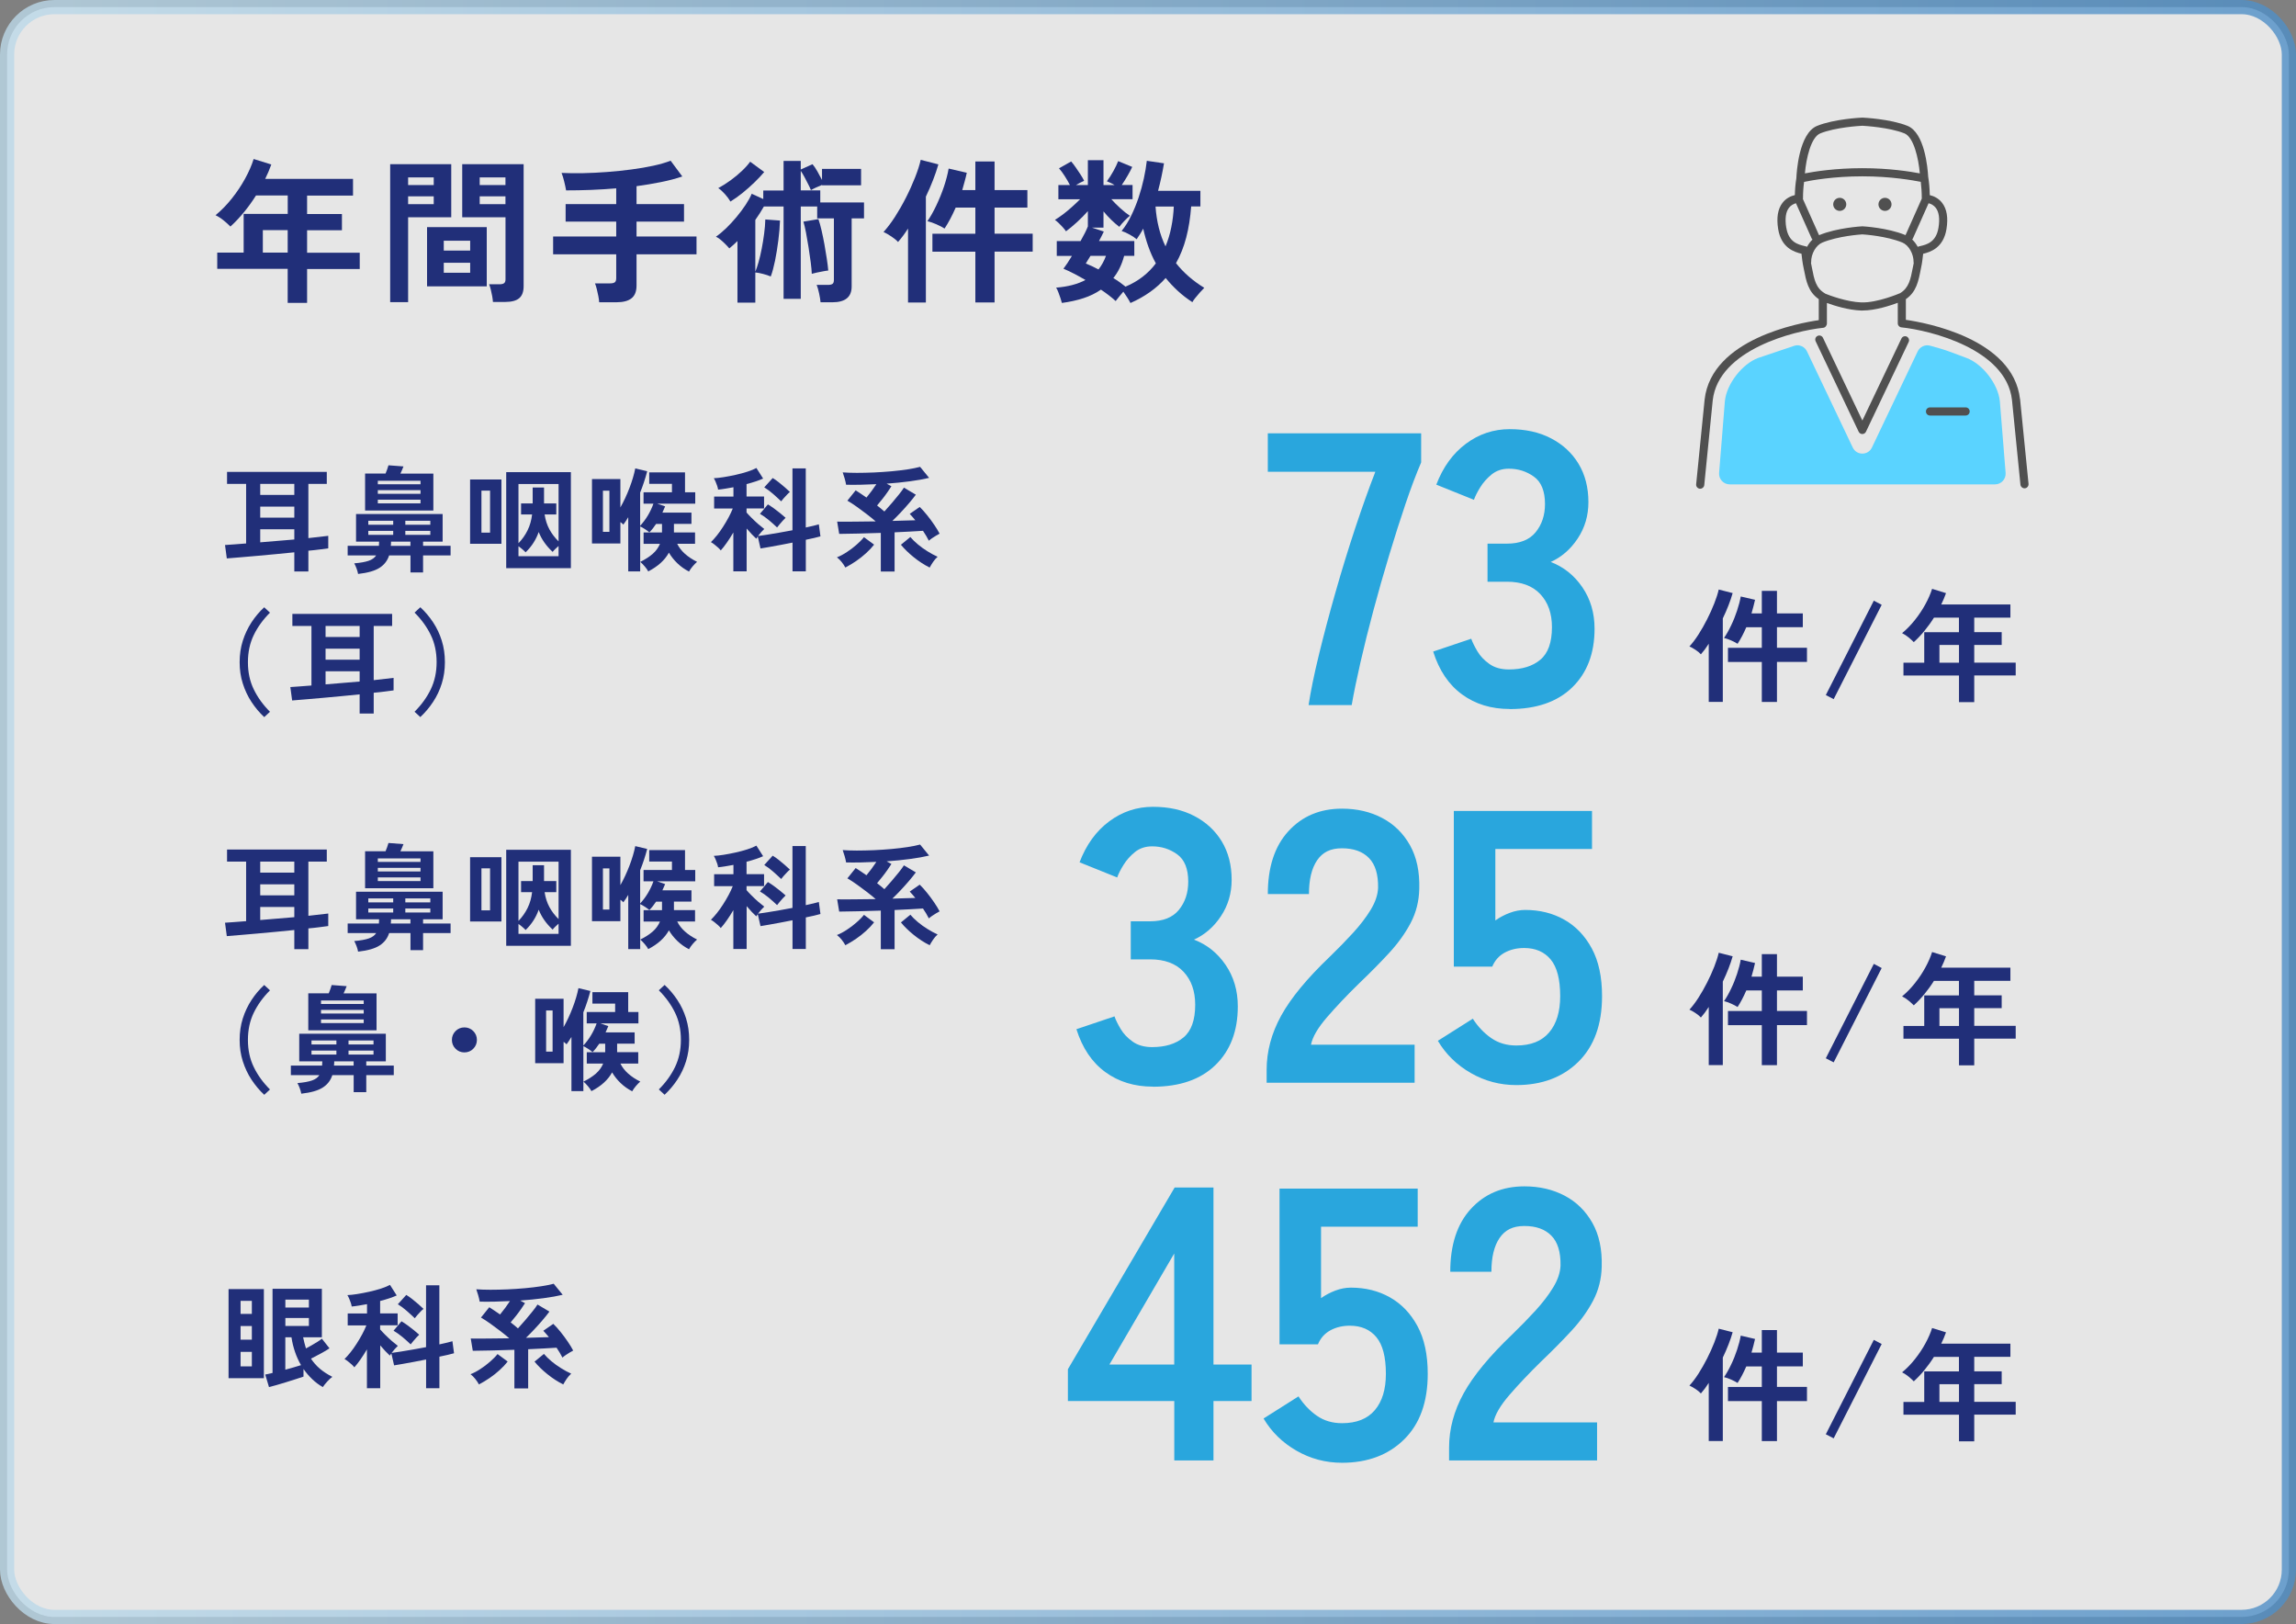 <?xml version="1.0" encoding="UTF-8"?>
<svg id="_レイヤー_6" data-name="レイヤー 6" xmlns="http://www.w3.org/2000/svg" width="485" height="343" xmlns:xlink="http://www.w3.org/1999/xlink" viewBox="0 0 485 343">
  <rect x="0" y="0" width="485" height="343" fill="#808080" stroke="none"/>
  <defs>
    <linearGradient id="_名称未設定グラデーション_26" data-name="名称未設定グラデーション 26" x1="0" y1="171.5" x2="485" y2="171.5" gradientUnits="userSpaceOnUse">
      <stop offset="0" stop-color="#bcd9e9"/>
      <stop offset="1" stop-color="#4e8ec6"/>
    </linearGradient>
  </defs>
  <rect x="1.5" y="1.5" width="482" height="340" rx="10" ry="10" style="fill: #fff; opacity: .8; stroke: url(#_名称未設定グラデーション_26); stroke-miterlimit: 10; stroke-width: 3px;"/>
  <g>
    <path d="M60.77,63.94v-7.16h-14.88v-3.43h5.58v-8.18h9.31v-3.89h-6.7c-.79,1.25-1.64,2.44-2.56,3.55-.91,1.11-1.86,2.12-2.85,3.02-.35-.37-.81-.79-1.37-1.25s-1.15-.85-1.77-1.15c1.21-.99,2.35-2.16,3.43-3.51,1.08-1.35,2.02-2.76,2.82-4.22.8-1.46,1.4-2.84,1.8-4.14l3.73,1.16c-.37,1.03-.8,2.05-1.29,3.04h18.55v3.53h-9.7v3.89h7.36v3.43h-7.36v4.75h11.12v3.43h-11.12v7.16h-4.09ZM55.52,53.35h5.25v-4.75h-5.25v4.75Z" style="fill: #212f79;"/>
    <path d="M82.42,63.81v-29.14h12.9v11.22h-9.11v17.92h-3.79ZM86.21,39.09h5.41v-1.62h-5.41v1.62ZM86.21,43.12h5.41v-1.65h-5.41v1.65ZM90.21,60.48v-12.51h12.61v12.51h-12.61ZM93.74,52.92h5.58v-2.08h-5.58v2.08ZM93.74,57.61h5.58v-2.11h-5.58v2.11ZM104.13,63.78c-.02-.35-.08-.76-.16-1.24-.09-.47-.19-.94-.3-1.39-.11-.45-.23-.82-.36-1.11h2.21c.44,0,.76-.08.96-.23.2-.15.3-.42.3-.79v-13.13h-9.14v-11.22h12.97v25.77c0,1.14-.3,1.99-.91,2.52s-1.59.81-2.95.81h-2.61ZM101.33,39.09h5.44v-1.62h-5.44v1.62ZM101.33,43.12h5.44v-1.65h-5.44v1.65Z" style="fill: #212f79;"/>
    <path d="M126.57,63.84c-.02-.37-.08-.81-.18-1.32-.1-.51-.21-1-.33-1.48-.12-.48-.25-.88-.38-1.19h3.2c.46,0,.79-.08.99-.23.2-.15.3-.45.3-.89v-5.02h-13.33v-3.76h13.33v-3.14h-10.69v-3.7h10.69v-3.33c-1.78.15-3.57.26-5.36.33-1.79.07-3.54.1-5.23.1-.09-.53-.22-1.15-.4-1.88-.18-.73-.36-1.33-.56-1.81,1.41.07,2.94.08,4.59.05,1.65-.03,3.34-.12,5.08-.25,1.74-.13,3.44-.31,5.1-.53,1.66-.22,3.2-.48,4.62-.79,1.42-.31,2.63-.66,3.65-1.06l2.47,3.33c-1.36.46-2.87.86-4.52,1.19-1.65.33-3.37.62-5.15.86v3.79h10.03v3.7h-10.03v3.14h12.67v3.76h-12.67v6.6c0,1.23-.35,2.13-1.06,2.69-.7.56-1.77.84-3.2.84h-3.63Z" style="fill: #212f79;"/>
    <path d="M155.78,63.91v-13c-.29.29-.57.56-.86.81-.29.25-.57.5-.86.74-.31-.37-.74-.83-1.3-1.35s-1.07-.9-1.53-1.12c.7-.48,1.43-1.09,2.18-1.81.75-.73,1.47-1.51,2.18-2.36.7-.85,1.34-1.69,1.9-2.54.56-.85,1-1.63,1.3-2.36l2.44,1.12v-1.81h4.29v-6.24h3.63v1.81l2.48-1.12c.31.35.65.85,1.02,1.5.37.65.7,1.26.99,1.83v-2.34h8.25v3.46h-8.25v-.07c-.35.13-.75.3-1.2.51-.45.21-.83.4-1.14.58-.13-.33-.32-.74-.58-1.24-.25-.5-.52-1-.79-1.52-.28-.52-.53-.95-.78-1.3v4.12h4.12v2.54h9.24v3.37h-2.61v14.39c0,2.22-1.35,3.33-4.06,3.33h-2.51c-.04-.51-.15-1.14-.31-1.9-.16-.76-.34-1.35-.51-1.77h2.38c.44,0,.76-.07.96-.21.2-.14.3-.42.3-.84v-13h-3.53v-2.51h-3.47v19.5h-3.63v-19.5h-4.16c-.29.48-.58.96-.87,1.44-.3.47-.61.94-.94,1.4v10.92c.22-.51.45-1.18.69-2.03.24-.85.46-1.79.66-2.82.2-1.03.37-2.08.51-3.15.14-1.07.23-2.07.25-3.02l3.1.23c-.04,1.3-.16,2.7-.35,4.19-.19,1.5-.42,2.92-.69,4.27-.28,1.35-.58,2.47-.91,3.35-.46-.2-1.01-.38-1.63-.54s-1.17-.27-1.63-.31v6.37h-3.76ZM154.29,42.56c-.29-.51-.68-1.03-1.17-1.58-.49-.55-.96-.97-1.4-1.25.86-.46,1.73-1.01,2.61-1.65.88-.64,1.68-1.3,2.41-2,.73-.69,1.3-1.34,1.72-1.93l2.97,2.18c-.57.68-1.26,1.41-2.06,2.19-.8.78-1.65,1.52-2.52,2.23-.88.7-1.73,1.31-2.54,1.81ZM171.48,57.84c-.02-.64-.1-1.46-.23-2.48-.13-1.01-.29-2.07-.46-3.17-.18-1.1-.36-2.13-.54-3.1-.19-.97-.37-1.73-.54-2.28l3.17-.53c.22.64.44,1.42.66,2.36.22.94.42,1.93.61,2.97s.35,2.05.5,3.02.25,1.8.31,2.51c-.29.02-.65.08-1.11.17-.45.09-.89.18-1.32.26-.43.09-.78.18-1.04.26Z" style="fill: #212f79;"/>
    <path d="M191.81,63.88v-15.61c-.35.55-.71,1.07-1.07,1.55-.36.48-.71.91-1.04,1.29-.31-.35-.77-.74-1.39-1.15-.62-.42-1.18-.74-1.68-.96.79-.86,1.59-1.92,2.41-3.18.81-1.27,1.59-2.62,2.33-4.08.74-1.45,1.38-2.88,1.93-4.27.55-1.4.95-2.63,1.19-3.71l3.73.96c-.29,1.01-.65,2.1-1.11,3.27-.45,1.17-.96,2.34-1.53,3.53v22.37h-3.76ZM206.03,63.88v-10.73h-9.07v-3.79h9.07v-5.51h-4.16c-.35.81-.73,1.6-1.12,2.34-.4.75-.8,1.44-1.22,2.08-.48-.31-1.07-.61-1.75-.91-.68-.3-1.31-.51-1.88-.64.64-.92,1.27-2.03,1.88-3.32s1.16-2.62,1.62-3.99.79-2.65.99-3.81l3.83.89c-.13.62-.28,1.23-.45,1.83-.17.61-.34,1.22-.51,1.83h2.77v-6.04h4.06v6.04h6.93v3.7h-6.93v5.51h8.05v3.79h-8.05v10.73h-4.06Z" style="fill: #212f79;"/>
    <path d="M238.8,64.01c-.15-.31-.37-.68-.64-1.12-.28-.44-.57-.87-.87-1.29-.29.33-.58.68-.89,1.06-.31.37-.55.68-.73.92-.4-.37-.86-.76-1.39-1.17-.53-.41-1.1-.82-1.72-1.24-1.08.75-2.3,1.35-3.68,1.8-1.38.45-2.9.79-4.57,1.01-.07-.26-.17-.61-.31-1.04-.14-.43-.29-.85-.45-1.25-.15-.41-.31-.72-.46-.94,2.49-.2,4.55-.74,6.2-1.62-1.78-1.03-3.33-1.83-4.65-2.38.24-.31.52-.7.83-1.17.31-.47.63-.98.96-1.53h-3.2v-3.13h5.02c.73-1.28,1.24-2.31,1.55-3.1v-3.23c-.68.77-1.44,1.54-2.28,2.31-.84.77-1.62,1.42-2.34,1.95-.18-.26-.41-.56-.71-.89-.3-.33-.59-.63-.89-.91-.3-.27-.54-.48-.74-.61.48-.29,1.04-.67,1.67-1.14.63-.47,1.26-1,1.9-1.57.64-.57,1.22-1.12,1.75-1.65h-4.59v-3h2.44c-.33-.64-.7-1.28-1.12-1.93-.42-.65-.81-1.18-1.19-1.6l2.57-1.45c.31.35.64.78.99,1.29.35.51.69,1.01,1.01,1.5.32.49.57.93.74,1.3-.53.22-1.1.52-1.72.89h2.51v-5.25h3.3v5.25h2.34c-.29-.18-.57-.33-.86-.46-.29-.13-.54-.24-.76-.33.48-.66.94-1.37,1.37-2.15.43-.77.76-1.47,1.01-2.11l2.97,1.22c-.26.57-.6,1.21-1.01,1.91-.41.7-.81,1.34-1.2,1.91h2.28v3h-4.49c.57.64,1.22,1.28,1.93,1.93s1.38,1.17,2,1.57c-.33.26-.71.62-1.15,1.07-.44.45-.8.87-1.09,1.27-.57-.44-1.14-.94-1.72-1.5-.57-.56-1.11-1.15-1.62-1.77v3.43h-2.44l2.51.83c-.13.29-.29.6-.46.94-.18.34-.36.7-.56,1.07h7.46v3.13h-2.15c-.48,1.83-1.24,3.39-2.28,4.69.48.29.94.58,1.37.89s.83.62,1.2.92c1.36-.57,2.58-1.28,3.65-2.11,1.07-.84,1.99-1.77,2.76-2.81-.62-1.12-1.14-2.3-1.58-3.53-.44-1.23-.8-2.5-1.09-3.8-.22.42-.45.81-.68,1.17-.23.36-.47.72-.71,1.07-.35-.31-.83-.63-1.44-.97-.6-.34-1.18-.6-1.73-.78.75-.92,1.42-1.99,2.01-3.2.59-1.21,1.12-2.49,1.57-3.84.45-1.35.82-2.69,1.11-4.03.29-1.33.5-2.58.63-3.75l3.63.53c-.31,1.91-.73,3.85-1.25,5.81h8.94v3.3h-1.95c-.18,2.38-.52,4.56-1.04,6.55-.52,1.99-1.24,3.8-2.16,5.43,1.58,2,3.57,3.74,5.97,5.21-.29.29-.61.63-.96,1.02-.35.4-.68.78-.97,1.15-.3.37-.49.66-.58.86-1.12-.73-2.15-1.52-3.09-2.39-.94-.87-1.79-1.78-2.56-2.72-1.91,2.18-4.39,3.94-7.42,5.28ZM232.04,56.91c.66-.84,1.19-1.79,1.58-2.87h-3.27c-.2.31-.38.6-.54.87-.17.28-.31.52-.45.74.88.35,1.77.77,2.67,1.25ZM246.2,52.03c.53-1.28.94-2.62,1.22-4.04.29-1.42.46-2.88.53-4.37h-3.86c.11,1.56.34,3.05.69,4.46.35,1.41.83,2.73,1.42,3.96Z" style="fill: #212f79;"/>
  </g>
  <g>
    <path d="M276.42,148.92c.44-2.9,1.16-6.42,2.17-10.58,1.01-4.15,2.17-8.54,3.49-13.16,1.31-4.62,2.71-9.16,4.18-13.61,1.48-4.45,2.9-8.43,4.26-11.93h-22.71v-8.12h32.39v6.15c-1.04,2.41-2.13,5.3-3.28,8.69-1.15,3.39-2.31,7.03-3.48,10.91-1.18,3.88-2.28,7.76-3.32,11.64-1.04,3.88-1.96,7.56-2.75,11.03-.79,3.47-1.41,6.47-1.84,8.98h-9.1Z" style="fill: #29a6dd;"/>
    <path d="M318.89,149.74c-3.88,0-7.23-1.02-10.04-3.07-2.82-2.05-4.85-5.07-6.11-9.06l8.04-2.71c.27.77.71,1.65,1.31,2.67.6,1.01,1.45,1.9,2.54,2.67,1.09.77,2.46,1.15,4.1,1.15,2.79,0,5-.68,6.64-2.05,1.64-1.37,2.46-3.66,2.46-6.89,0-2.9-.82-5.22-2.46-6.97-1.64-1.75-3.99-2.62-7.05-2.62h-4.1v-8.04h4.1c2.73,0,4.76-.81,6.07-2.42,1.31-1.61,1.97-3.59,1.97-5.95,0-2.73-.78-4.66-2.34-5.78-1.56-1.12-3.32-1.68-5.29-1.68-1.42,0-2.62.4-3.61,1.19-.98.79-1.79,1.7-2.42,2.71-.63,1.01-1.08,1.9-1.35,2.67l-7.95-3.2c1.42-3.72,3.51-6.6,6.27-8.65,2.76-2.05,5.83-3.07,9.22-3.07s6.25.64,8.73,1.93c2.49,1.29,4.43,3.08,5.82,5.37,1.39,2.3,2.09,5,2.09,8.12,0,2.84-.75,5.4-2.26,7.67-1.5,2.27-3.4,3.92-5.7,4.96,2.73,1.04,4.96,2.82,6.68,5.33,1.72,2.52,2.58,5.44,2.58,8.77,0,5.19-1.57,9.32-4.71,12.38-3.14,3.06-7.56,4.59-13.24,4.59Z" style="fill: #29a6dd;"/>
  </g>
  <g>
    <path d="M62.17,120.71v-4.06c-1.25.13-2.54.26-3.86.38s-2.63.25-3.9.36c-1.27.11-2.46.22-3.58.31s-2.08.18-2.92.24l-.38-2.83c.58-.03,1.24-.08,2-.14.76-.06,1.58-.13,2.46-.19v-12.58h-4.03v-2.54h21.07v2.54h-3.89v11.45c1.73-.18,3.13-.34,4.2-.48v2.64c-.5.06-1.1.14-1.82.24-.72.1-1.51.18-2.38.26v4.39h-2.98ZM54.97,104.53h7.2v-2.33h-7.2v2.33ZM54.97,109.33h7.2v-2.33h-7.2v2.33ZM54.97,114.54c1.18-.1,2.39-.2,3.61-.3,1.22-.1,2.42-.2,3.59-.3v-2.16h-7.2v2.76Z" style="fill: #212f79;"/>
    <path d="M75.64,121.21c-.06-.35-.17-.73-.32-1.14-.15-.41-.32-.77-.49-1.09,1.33-.11,2.35-.3,3.07-.55s1.24-.63,1.56-1.13h-6.02v-2.02h6.6c.02-.13.02-.27.02-.42s0-.31.02-.47h-4.87v-5.83h18.29v5.83h-4.13v.89h5.81v2.02h-5.81v3.6h-2.66v-3.6h-4.51c-.35,1.1-1.02,1.98-2.02,2.62-.99.64-2.5,1.07-4.54,1.3ZM77.12,107.82v-7.8h4.32c.26-.61.46-1.19.62-1.75l3.17.24c-.1.24-.2.49-.31.76-.11.26-.22.52-.34.76h6.96v7.8h-14.42ZM77.8,110.82h5.26v-.84h-5.26v.84ZM77.8,112.96h5.26v-.84h-5.26v.84ZM79.81,102.28h9.02v-.74h-9.02v.74ZM79.81,104.29h9.02v-.77h-9.02v.77ZM79.81,106.31h9.02v-.77h-9.02v.77ZM82.55,115.29h4.15v-.89h-4.1c0,.16,0,.31-.01.46,0,.14-.02.29-.04.43ZM85.62,110.82h5.28v-.84h-5.28v.84ZM85.62,112.96h5.28v-.84h-5.28v.84Z" style="fill: #212f79;"/>
    <path d="M99.3,114.85v-13.58h6.62v13.58h-6.62ZM101.7,112.5h1.82v-8.88h-1.82v8.88ZM106.93,119.99v-20.28h13.66v20.28h-13.66ZM109.52,114.73c.8-.83,1.44-1.74,1.93-2.74.49-.99.8-2.1.95-3.34h-2.33v-2.33h2.45v-3.36h2.4v3.36h2.59v2.33h-2.47c.18,1.18.52,2.24,1.02,3.16.5.92,1.15,1.76,1.93,2.53v-12.12h-8.47v12.5ZM109.52,117.47h8.47v-2.16c-.22.19-.46.4-.7.64-.24.23-.42.44-.55.61-.69-.64-1.28-1.31-1.76-2-.49-.7-.88-1.43-1.19-2.2-.27.78-.63,1.53-1.08,2.24-.45.71-1.01,1.4-1.68,2.05-.16-.18-.39-.39-.68-.64s-.57-.46-.83-.64v2.09Z" style="fill: #212f79;"/>
    <path d="M145.57,120.73c-.93-.48-1.75-1.06-2.47-1.75s-1.32-1.44-1.8-2.26c-.88,1.6-2.34,2.92-4.37,3.96-.14-.29-.38-.63-.72-1.03-.34-.4-.66-.73-.96-.98,1.06-.53,1.93-1.09,2.62-1.69s1.2-1.31,1.54-2.12h-3.46v-2.4h3.89v-1.8h-1.25c-.21.3-.43.61-.66.91-.23.3-.48.59-.76.86-.22-.19-.52-.41-.9-.66s-.72-.44-1.04-.59v9.5h-2.52v-11.45c-.16.27-.33.54-.5.8s-.35.52-.53.76c-.08-.08-.17-.17-.28-.26-.1-.1-.22-.18-.35-.26v4.51h-6v-13.61h6v6c.72-1.28,1.36-2.65,1.92-4.12.56-1.46.97-2.84,1.22-4.12l2.52.6c-.19.74-.41,1.48-.66,2.24s-.52,1.52-.83,2.27v7.01c1.23-1.33,2.17-2.89,2.81-4.68h-2.09v-2.4h6v-1.78h-4.8v-2.42h7.56v4.2h2.16v2.4h-8.04l1.68.58c-.1.22-.19.44-.29.66-.1.22-.19.44-.29.66h6.14v2.38h-3.7v1.8h4.46v2.4h-3.77c.38.78.93,1.49,1.64,2.12.71.63,1.56,1.2,2.56,1.69-.3.26-.62.58-.94.96-.32.38-.58.75-.77,1.1ZM127.36,112.33h1.37v-8.69h-1.37v8.69Z" style="fill: #212f79;"/>
    <path d="M154.91,120.69v-8.23c-.45.77-.91,1.49-1.38,2.16-.47.67-.9,1.22-1.28,1.63-.11-.16-.3-.36-.55-.59-.26-.23-.52-.46-.8-.67-.28-.22-.52-.38-.73-.49.38-.37.8-.83,1.25-1.39.45-.56.88-1.17,1.31-1.84s.82-1.33,1.18-2c.36-.67.65-1.3.88-1.87h-3.94v-2.52h4.08v-1.97c-.59.11-1.16.21-1.72.3s-1.06.16-1.52.2c-.02-.19-.08-.44-.18-.76-.1-.31-.22-.62-.36-.94s-.26-.55-.37-.71c.54-.02,1.22-.09,2.04-.22.82-.13,1.67-.29,2.57-.49.9-.2,1.74-.43,2.52-.68.78-.26,1.41-.51,1.87-.77l1.42,2.23c-.45.21-.98.41-1.58.61-.61.2-1.25.39-1.92.56v2.62h3.7v2.52h-3.7v.86c.27.32.63.7,1.08,1.15.45.45.92.88,1.4,1.31.49.42.91.76,1.26,1.02-.18.16-.39.38-.64.66s-.48.56-.68.83c.53-.06,1.19-.16,1.98-.29s1.64-.27,2.56-.43c.91-.16,1.82-.33,2.74-.5v-13.06h2.81v12.48c.61-.13,1.15-.25,1.63-.37.48-.12.86-.22,1.13-.3l.34,2.54c-.35.1-.8.21-1.33.34-.54.13-1.12.26-1.76.38v6.67h-2.81v-6.07c-.86.18-1.72.34-2.58.5-.86.16-1.64.3-2.36.43-.72.13-1.33.23-1.82.31l-.58-2.52c-.06.08-.12.16-.18.24-.06.08-.1.15-.13.22-.27-.24-.59-.56-.96-.95s-.73-.8-1.08-1.21v9.05h-2.76ZM164.15,111.4c-.48-.46-1.05-.97-1.7-1.52-.66-.55-1.3-1-1.92-1.36l1.68-1.99c.4.24.83.52,1.28.85.46.33.9.67,1.33,1.02.43.35.81.67,1.13.96-.16.14-.36.34-.59.6-.23.26-.46.51-.67.77s-.4.48-.54.67ZM165.01,105.88c-.48-.46-1.04-.98-1.69-1.55-.65-.57-1.28-1.04-1.88-1.4l1.78-1.97c.4.24.82.53,1.26.88.44.34.87.7,1.28,1.06.42.36.78.69,1.1,1-.18.14-.39.34-.64.6-.25.26-.48.51-.71.77-.22.26-.39.46-.5.62Z" style="fill: #212f79;"/>
    <path d="M178.57,119.87c-.18-.35-.43-.74-.76-1.15-.33-.42-.67-.75-1.02-1.01.69-.27,1.39-.64,2.11-1.12.72-.47,1.4-.98,2.03-1.54.63-.55,1.16-1.08,1.57-1.6l2.14,1.58c-.46.59-1.02,1.19-1.68,1.79s-1.36,1.16-2.12,1.68c-.76.52-1.52.97-2.27,1.36ZM186.06,120.71v-8.16c-1.65.06-3.24.11-4.79.14-1.54.03-2.88.06-4,.07l-.43-2.59c.99.02,2.21.02,3.65,0,1.44-.02,2.94-.03,4.49-.05-.58-.5-1.21-1.01-1.9-1.54-.69-.53-1.38-1.04-2.08-1.54-.7-.5-1.36-.93-2-1.3l1.75-2.18c.37.24.74.49,1.13.74.38.26.77.52,1.15.79.35-.42.71-.88,1.08-1.38.37-.5.7-.99,1.01-1.45-1.14.06-2.25.1-3.34.12-1.09.02-2.1.02-3.05,0-.06-.38-.17-.83-.31-1.33-.14-.5-.28-.93-.41-1.28.85.06,1.84.1,2.98.1s2.34-.03,3.6-.08c1.26-.06,2.51-.14,3.73-.25,1.22-.11,2.36-.25,3.41-.41,1.05-.16,1.92-.34,2.63-.53l1.9,2.33c-1.12.27-2.47.51-4.04.72-1.58.21-3.22.38-4.93.5l1.01.55c-.22.35-.5.76-.83,1.24-.33.47-.68.95-1.07,1.44-.38.49-.76.95-1.13,1.38.27.21.53.42.78.62s.5.42.76.65c.53-.58,1.06-1.18,1.6-1.81.54-.63,1.03-1.23,1.49-1.8.46-.57.8-1.04,1.04-1.43l2.52,1.49c-.42.56-.9,1.17-1.46,1.82-.56.66-1.14,1.3-1.74,1.94-.6.64-1.19,1.23-1.76,1.78.94-.03,1.83-.06,2.65-.08s1.56-.04,2.2-.06c-.19-.24-.39-.47-.59-.7s-.4-.44-.59-.65l2.11-1.46c.51.5,1.04,1.08,1.57,1.75.54.67,1.04,1.35,1.5,2.03.46.68.84,1.3,1.13,1.86-.19.1-.44.23-.73.41-.3.18-.58.36-.86.55-.28.19-.51.37-.68.53-.16-.32-.35-.66-.56-1.02s-.44-.72-.68-1.07c-.82.05-1.74.1-2.76.16-1.02.06-2.1.11-3.24.16v8.28h-2.88ZM196.38,119.87c-1.15-.58-2.27-1.3-3.36-2.18s-1.99-1.76-2.71-2.64l1.99-1.63c.43.51.96,1.03,1.58,1.55.62.52,1.3,1.01,2.03,1.46.73.46,1.44.84,2.15,1.16-.35.3-.67.67-.96,1.1s-.53.82-.72,1.18Z" style="fill: #212f79;"/>
    <path d="M55.81,151.45c-1.01-.94-1.9-2.01-2.68-3.19-.78-1.18-1.39-2.48-1.84-3.89-.45-1.41-.67-2.91-.67-4.51s.22-3.13.67-4.54c.45-1.41,1.06-2.7,1.84-3.89s1.67-2.24,2.68-3.17l1.22,1.13c-1.46,1.46-2.6,3.03-3.42,4.72-.82,1.69-1.24,3.6-1.24,5.75s.41,4.04,1.24,5.74c.82,1.7,1.96,3.27,3.42,4.73l-1.22,1.13Z" style="fill: #212f79;"/>
    <path d="M75.97,150.71v-4.06c-1.25.13-2.54.26-3.86.38s-2.63.25-3.9.36c-1.27.11-2.46.22-3.58.31s-2.08.18-2.92.24l-.38-2.83c.58-.03,1.24-.08,2-.14.76-.06,1.58-.13,2.46-.19v-12.58h-4.03v-2.54h21.07v2.54h-3.89v11.45c1.73-.18,3.13-.34,4.2-.48v2.64c-.5.06-1.1.14-1.82.24-.72.1-1.51.18-2.38.26v4.39h-2.98ZM68.77,134.53h7.2v-2.33h-7.2v2.33ZM68.77,139.33h7.2v-2.33h-7.2v2.33ZM68.77,144.54c1.18-.1,2.39-.2,3.61-.3,1.22-.1,2.42-.2,3.59-.3v-2.16h-7.2v2.76Z" style="fill: #212f79;"/>
    <path d="M88.79,151.45l-1.22-1.13c1.46-1.46,2.6-3.03,3.42-4.73s1.24-3.61,1.24-5.74-.41-4.06-1.24-5.75c-.82-1.69-1.96-3.26-3.42-4.72l1.22-1.13c1.01.93,1.9,1.98,2.69,3.17s1.4,2.48,1.84,3.89c.44,1.41.66,2.92.66,4.54s-.22,3.1-.66,4.51c-.44,1.41-1.05,2.7-1.84,3.89-.78,1.18-1.68,2.25-2.69,3.19Z" style="fill: #212f79;"/>
  </g>
  <g>
    <path d="M360.95,148.26v-12.3c-.28.43-.56.84-.84,1.22-.29.38-.56.72-.82,1.01-.24-.28-.61-.58-1.09-.91-.49-.33-.93-.58-1.33-.75.62-.68,1.26-1.51,1.9-2.51.64-1,1.25-2.07,1.83-3.21.58-1.14,1.09-2.27,1.52-3.37.43-1.1.75-2.08.94-2.93l2.94.75c-.22.8-.52,1.66-.87,2.57-.36.92-.76,1.85-1.21,2.78v17.63h-2.96ZM372.16,148.26v-8.45h-7.15v-2.99h7.15v-4.34h-3.28c-.28.64-.57,1.26-.88,1.85-.31.59-.63,1.14-.96,1.64-.38-.24-.84-.48-1.38-.72s-1.03-.4-1.48-.51c.5-.73,1-1.6,1.48-2.61.49-1.01.91-2.06,1.27-3.15.36-1.08.62-2.08.78-3l3.02.7c-.1.49-.22.97-.35,1.44-.13.48-.26.96-.4,1.44h2.18v-4.76h3.2v4.76h5.46v2.91h-5.46v4.34h6.34v2.99h-6.34v8.45h-3.2Z" style="fill: #212f79;"/>
    <path d="M387.34,147.66l-1.66-.86,10.14-19.94,1.66.88-10.14,19.92Z" style="fill: #212f79;"/>
    <path d="M413.81,148.31v-5.64h-11.73v-2.7h4.39v-6.45h7.33v-3.07h-5.28c-.62.99-1.3,1.92-2.01,2.79-.72.88-1.47,1.67-2.25,2.38-.28-.29-.64-.62-1.08-.99-.44-.36-.91-.67-1.39-.91.95-.78,1.85-1.7,2.7-2.77s1.59-2.17,2.22-3.33c.63-1.15,1.1-2.24,1.42-3.26l2.94.91c-.29.81-.63,1.61-1.01,2.39h14.61v2.78h-7.64v3.07h5.8v2.7h-5.8v3.74h8.76v2.7h-8.76v5.64h-3.22ZM409.68,139.96h4.13v-3.74h-4.13v3.74Z" style="fill: #212f79;"/>
  </g>
  <g>
    <path d="M243.53,229.5c-3.88,0-7.23-1.02-10.04-3.07-2.82-2.05-4.85-5.07-6.11-9.06l8.04-2.71c.27.77.71,1.65,1.31,2.67.6,1.01,1.45,1.9,2.54,2.67,1.09.77,2.46,1.15,4.1,1.15,2.79,0,5-.68,6.64-2.05,1.64-1.37,2.46-3.66,2.46-6.89,0-2.9-.82-5.22-2.46-6.97-1.64-1.75-3.99-2.62-7.05-2.62h-4.1v-8.04h4.1c2.73,0,4.76-.81,6.07-2.42,1.31-1.61,1.97-3.59,1.97-5.95,0-2.73-.78-4.66-2.34-5.78-1.56-1.12-3.32-1.68-5.29-1.68-1.42,0-2.62.4-3.61,1.19-.98.79-1.79,1.7-2.42,2.71-.63,1.01-1.08,1.9-1.35,2.67l-7.95-3.2c1.42-3.72,3.51-6.6,6.27-8.65,2.76-2.05,5.83-3.07,9.22-3.07s6.25.64,8.73,1.93c2.49,1.29,4.43,3.08,5.82,5.37,1.39,2.3,2.09,5,2.09,8.12,0,2.84-.75,5.4-2.26,7.67-1.5,2.27-3.4,3.92-5.7,4.96,2.73,1.04,4.96,2.82,6.68,5.33,1.72,2.52,2.58,5.44,2.58,8.77,0,5.19-1.57,9.32-4.71,12.38-3.14,3.06-7.56,4.59-13.24,4.59Z" style="fill: #29a6dd;"/>
    <path d="M267.56,228.68v-2.71c0-3.94,1.03-7.76,3.08-11.48,2.05-3.72,5.48-7.87,10.29-12.46,1.69-1.64,3.31-3.29,4.84-4.96,1.53-1.67,2.79-3.31,3.77-4.92.98-1.61,1.5-3.16,1.56-4.63.05-2.84-.59-4.95-1.93-6.31-1.34-1.37-3.24-2.05-5.7-2.05s-4.1.85-5.25,2.54c-1.15,1.69-1.72,4.07-1.72,7.13h-8.69c0-5.69,1.45-10.11,4.35-13.28,2.9-3.17,6.67-4.76,11.32-4.76,3.17,0,6,.66,8.49,1.97,2.49,1.31,4.44,3.23,5.86,5.74,1.42,2.52,2.08,5.6,1.97,9.27-.06,2.57-.66,4.95-1.8,7.13-1.15,2.19-2.67,4.31-4.55,6.35-1.89,2.05-4.03,4.22-6.44,6.52-2.52,2.46-4.74,4.81-6.68,7.05-1.94,2.24-3.08,4.18-3.4,5.82h21.89v8.04h-31.24Z" style="fill: #29a6dd;"/>
    <path d="M320.29,229.17c-3.44,0-6.64-.85-9.59-2.54-2.95-1.69-5.28-3.96-6.97-6.81l7.38-4.67c1.09,1.69,2.39,3.06,3.9,4.1,1.5,1.04,3.27,1.56,5.29,1.56,3.06,0,5.37-.91,6.93-2.75,1.56-1.83,2.34-4.39,2.34-7.67,0-3.55-.67-6.14-2.01-7.75-1.34-1.61-3.21-2.42-5.62-2.42-1.53,0-2.9.33-4.1.98-1.2.66-2.08,1.64-2.62,2.95h-8.12v-32.88h29.19v8.04h-20.42v15.09c.93-.66,1.94-1.19,3.03-1.6s2.19-.62,3.28-.62c3.06,0,5.81.68,8.24,2.05,2.43,1.37,4.37,3.39,5.82,6.07,1.45,2.68,2.17,6.04,2.17,10.09,0,5.96-1.67,10.58-5,13.86-3.33,3.28-7.71,4.92-13.12,4.92Z" style="fill: #29a6dd;"/>
  </g>
  <g>
    <path d="M62.17,200.48v-4.06c-1.25.13-2.54.26-3.86.38s-2.63.25-3.9.36c-1.27.11-2.46.22-3.58.31s-2.08.18-2.92.24l-.38-2.83c.58-.03,1.24-.08,2-.14.76-.06,1.58-.13,2.46-.19v-12.58h-4.03v-2.54h21.07v2.54h-3.89v11.45c1.73-.18,3.13-.34,4.2-.48v2.64c-.5.06-1.1.14-1.82.24-.72.1-1.51.18-2.38.26v4.39h-2.98ZM54.97,184.3h7.2v-2.33h-7.2v2.33ZM54.97,189.1h7.2v-2.33h-7.2v2.33ZM54.97,194.31c1.18-.1,2.39-.2,3.61-.3,1.22-.1,2.42-.2,3.59-.3v-2.16h-7.2v2.76Z" style="fill: #212f79;"/>
    <path d="M75.64,200.98c-.06-.35-.17-.73-.32-1.14-.15-.41-.32-.77-.49-1.09,1.33-.11,2.35-.3,3.07-.55s1.24-.63,1.56-1.13h-6.02v-2.02h6.6c.02-.13.02-.27.02-.42s0-.31.02-.47h-4.87v-5.83h18.29v5.83h-4.13v.89h5.81v2.02h-5.81v3.6h-2.66v-3.6h-4.51c-.35,1.1-1.02,1.98-2.02,2.62-.99.64-2.5,1.07-4.54,1.3ZM77.12,187.59v-7.8h4.32c.26-.61.46-1.19.62-1.75l3.17.24c-.1.24-.2.49-.31.76-.11.26-.22.52-.34.76h6.96v7.8h-14.42ZM77.8,190.59h5.26v-.84h-5.26v.84ZM77.8,192.72h5.26v-.84h-5.26v.84ZM79.81,182.04h9.02v-.74h-9.02v.74ZM79.81,184.06h9.02v-.77h-9.02v.77ZM79.81,186.08h9.02v-.77h-9.02v.77ZM82.55,195.05h4.15v-.89h-4.1c0,.16,0,.31-.01.46,0,.14-.02.29-.04.43ZM85.62,190.59h5.28v-.84h-5.28v.84ZM85.62,192.72h5.28v-.84h-5.28v.84Z" style="fill: #212f79;"/>
    <path d="M99.3,194.62v-13.58h6.62v13.58h-6.62ZM101.7,192.27h1.82v-8.88h-1.82v8.88ZM106.93,199.76v-20.28h13.66v20.28h-13.66ZM109.52,194.5c.8-.83,1.44-1.74,1.93-2.74.49-.99.8-2.1.95-3.34h-2.33v-2.33h2.45v-3.36h2.4v3.36h2.59v2.33h-2.47c.18,1.18.52,2.24,1.02,3.16.5.92,1.15,1.76,1.93,2.53v-12.12h-8.47v12.5ZM109.52,197.24h8.47v-2.16c-.22.19-.46.4-.7.64-.24.23-.42.44-.55.61-.69-.64-1.28-1.31-1.76-2-.49-.7-.88-1.43-1.19-2.2-.27.78-.63,1.53-1.08,2.24-.45.71-1.01,1.4-1.68,2.05-.16-.18-.39-.39-.68-.64s-.57-.46-.83-.64v2.09Z" style="fill: #212f79;"/>
    <path d="M145.57,200.5c-.93-.48-1.75-1.06-2.47-1.75s-1.32-1.44-1.8-2.26c-.88,1.6-2.34,2.92-4.37,3.96-.14-.29-.38-.63-.72-1.03-.34-.4-.66-.73-.96-.98,1.06-.53,1.93-1.09,2.62-1.69s1.2-1.31,1.54-2.12h-3.46v-2.4h3.89v-1.8h-1.25c-.21.3-.43.61-.66.91-.23.3-.48.59-.76.86-.22-.19-.52-.41-.9-.66s-.72-.44-1.04-.59v9.5h-2.52v-11.45c-.16.27-.33.54-.5.8s-.35.52-.53.76c-.08-.08-.17-.17-.28-.26-.1-.1-.22-.18-.35-.26v4.51h-6v-13.61h6v6c.72-1.28,1.36-2.65,1.92-4.12.56-1.46.97-2.84,1.22-4.12l2.52.6c-.19.74-.41,1.48-.66,2.24s-.52,1.52-.83,2.27v7.01c1.23-1.33,2.17-2.89,2.81-4.68h-2.09v-2.4h6v-1.78h-4.8v-2.42h7.56v4.2h2.16v2.4h-8.04l1.68.58c-.1.22-.19.44-.29.66-.1.22-.19.44-.29.66h6.14v2.38h-3.7v1.8h4.46v2.4h-3.77c.38.78.93,1.49,1.64,2.12.71.63,1.56,1.2,2.56,1.69-.3.26-.62.58-.94.96-.32.38-.58.75-.77,1.1ZM127.36,192.1h1.37v-8.69h-1.37v8.69Z" style="fill: #212f79;"/>
    <path d="M154.91,200.45v-8.23c-.45.77-.91,1.49-1.38,2.16-.47.67-.9,1.22-1.28,1.63-.11-.16-.3-.36-.55-.59-.26-.23-.52-.46-.8-.67-.28-.22-.52-.38-.73-.49.38-.37.8-.83,1.25-1.39.45-.56.88-1.17,1.31-1.84s.82-1.33,1.18-2c.36-.67.65-1.3.88-1.87h-3.94v-2.52h4.08v-1.97c-.59.11-1.16.21-1.72.3s-1.06.16-1.52.2c-.02-.19-.08-.44-.18-.76-.1-.31-.22-.62-.36-.94s-.26-.55-.37-.71c.54-.02,1.22-.09,2.04-.22.82-.13,1.67-.29,2.57-.49.9-.2,1.74-.43,2.52-.68.78-.26,1.41-.51,1.87-.77l1.42,2.23c-.45.21-.98.41-1.58.61-.61.2-1.25.39-1.92.56v2.62h3.7v2.52h-3.7v.86c.27.32.63.7,1.08,1.15.45.45.92.88,1.4,1.31.49.42.91.76,1.26,1.02-.18.16-.39.38-.64.66s-.48.56-.68.83c.53-.06,1.19-.16,1.98-.29s1.64-.27,2.56-.43c.91-.16,1.82-.33,2.74-.5v-13.06h2.81v12.48c.61-.13,1.15-.25,1.63-.37.48-.12.86-.22,1.13-.3l.34,2.54c-.35.1-.8.21-1.33.34-.54.13-1.12.26-1.76.38v6.67h-2.81v-6.07c-.86.18-1.72.34-2.58.5-.86.16-1.64.3-2.36.43-.72.13-1.33.23-1.82.31l-.58-2.52c-.06.08-.12.16-.18.24-.06.08-.1.15-.13.22-.27-.24-.59-.56-.96-.95s-.73-.8-1.08-1.21v9.05h-2.76ZM164.15,191.16c-.48-.46-1.05-.97-1.7-1.52-.66-.55-1.3-1-1.92-1.36l1.68-1.99c.4.24.83.52,1.28.85.46.33.9.67,1.33,1.02.43.35.81.67,1.13.96-.16.14-.36.34-.59.6-.23.26-.46.51-.67.77s-.4.48-.54.67ZM165.01,185.64c-.48-.46-1.04-.98-1.69-1.55-.65-.57-1.28-1.04-1.88-1.4l1.78-1.97c.4.24.82.53,1.26.88.44.34.87.7,1.28,1.06.42.36.78.69,1.1,1-.18.14-.39.34-.64.6-.25.26-.48.51-.71.77-.22.26-.39.46-.5.62Z" style="fill: #212f79;"/>
    <path d="M178.57,199.64c-.18-.35-.43-.74-.76-1.15-.33-.42-.67-.75-1.02-1.01.69-.27,1.39-.64,2.11-1.12.72-.47,1.4-.98,2.03-1.54.63-.55,1.16-1.08,1.57-1.6l2.14,1.58c-.46.59-1.02,1.19-1.68,1.79s-1.36,1.16-2.12,1.68c-.76.52-1.52.97-2.27,1.36ZM186.06,200.48v-8.16c-1.65.06-3.24.11-4.79.14-1.54.03-2.88.06-4,.07l-.43-2.59c.99.02,2.21.02,3.65,0,1.44-.02,2.94-.03,4.49-.05-.58-.5-1.21-1.01-1.9-1.54-.69-.53-1.38-1.04-2.08-1.54-.7-.5-1.36-.93-2-1.3l1.75-2.18c.37.24.74.49,1.13.74.38.26.77.52,1.15.79.35-.42.71-.88,1.08-1.38.37-.5.7-.99,1.01-1.45-1.14.06-2.25.1-3.34.12-1.09.02-2.1.02-3.05,0-.06-.38-.17-.83-.31-1.33-.14-.5-.28-.93-.41-1.28.85.06,1.84.1,2.98.1s2.34-.03,3.6-.08c1.26-.06,2.51-.14,3.73-.25,1.22-.11,2.36-.25,3.41-.41,1.05-.16,1.92-.34,2.63-.53l1.9,2.33c-1.12.27-2.47.51-4.04.72-1.58.21-3.22.38-4.93.5l1.01.55c-.22.35-.5.76-.83,1.24-.33.47-.68.95-1.07,1.44-.38.49-.76.95-1.13,1.38.27.21.53.42.78.62s.5.42.76.65c.53-.58,1.06-1.18,1.6-1.81.54-.63,1.03-1.23,1.49-1.8.46-.57.8-1.04,1.04-1.43l2.52,1.49c-.42.56-.9,1.17-1.46,1.82-.56.66-1.14,1.3-1.74,1.94-.6.64-1.19,1.23-1.76,1.78.94-.03,1.83-.06,2.65-.08s1.56-.04,2.2-.06c-.19-.24-.39-.47-.59-.7s-.4-.44-.59-.65l2.11-1.46c.51.5,1.04,1.08,1.57,1.75.54.67,1.04,1.35,1.5,2.03.46.68.84,1.3,1.13,1.86-.19.1-.44.23-.73.41-.3.18-.58.36-.86.55-.28.19-.51.37-.68.53-.16-.32-.35-.66-.56-1.02s-.44-.72-.68-1.07c-.82.05-1.74.1-2.76.16-1.02.06-2.1.11-3.24.16v8.28h-2.88ZM196.38,199.64c-1.15-.58-2.27-1.3-3.36-2.18s-1.99-1.76-2.71-2.64l1.99-1.63c.43.51.96,1.03,1.58,1.55.62.52,1.3,1.01,2.03,1.46.73.46,1.44.84,2.15,1.16-.35.3-.67.67-.96,1.1s-.53.82-.72,1.18Z" style="fill: #212f79;"/>
    <path d="M55.81,231.22c-1.01-.94-1.9-2.01-2.68-3.19-.78-1.18-1.39-2.48-1.84-3.89-.45-1.41-.67-2.91-.67-4.51s.22-3.13.67-4.54c.45-1.41,1.06-2.7,1.84-3.89s1.67-2.24,2.68-3.17l1.22,1.13c-1.46,1.46-2.6,3.03-3.42,4.72-.82,1.69-1.24,3.6-1.24,5.75s.41,4.04,1.24,5.74c.82,1.7,1.96,3.27,3.42,4.73l-1.22,1.13Z" style="fill: #212f79;"/>
    <path d="M63.64,230.98c-.06-.35-.17-.73-.32-1.14-.15-.41-.32-.77-.49-1.09,1.33-.11,2.35-.3,3.07-.55s1.24-.63,1.56-1.13h-6.02v-2.02h6.6c.02-.13.02-.27.02-.42s0-.31.02-.47h-4.87v-5.83h18.29v5.83h-4.13v.89h5.81v2.02h-5.81v3.6h-2.66v-3.6h-4.51c-.35,1.1-1.02,1.98-2.02,2.62-.99.64-2.5,1.07-4.54,1.3ZM65.12,217.59v-7.8h4.32c.26-.61.46-1.19.62-1.75l3.17.24c-.1.24-.2.49-.31.76-.11.26-.22.52-.34.76h6.96v7.8h-14.42ZM65.8,220.59h5.26v-.84h-5.26v.84ZM65.8,222.72h5.26v-.84h-5.26v.84ZM67.81,212.04h9.02v-.74h-9.02v.74ZM67.81,214.06h9.02v-.77h-9.02v.77ZM67.81,216.08h9.02v-.77h-9.02v.77ZM70.55,225.05h4.15v-.89h-4.1c0,.16,0,.31-.01.46,0,.14-.02.29-.04.43ZM73.62,220.59h5.28v-.84h-5.28v.84ZM73.62,222.72h5.28v-.84h-5.28v.84Z" style="fill: #212f79;"/>
    <path d="M98.1,222.27c-.74,0-1.36-.26-1.87-.77-.51-.51-.77-1.14-.77-1.87s.26-1.36.77-1.87c.51-.51,1.14-.77,1.87-.77s1.36.26,1.87.77c.51.51.77,1.14.77,1.87s-.26,1.36-.77,1.87c-.51.51-1.14.77-1.87.77Z" style="fill: #212f79;"/>
    <path d="M133.57,230.5c-.93-.48-1.75-1.06-2.47-1.75s-1.32-1.44-1.8-2.26c-.88,1.6-2.34,2.92-4.37,3.96-.14-.29-.38-.63-.72-1.03-.34-.4-.66-.73-.96-.98,1.06-.53,1.93-1.09,2.62-1.69s1.2-1.31,1.54-2.12h-3.46v-2.4h3.89v-1.8h-1.25c-.21.3-.43.61-.66.91-.23.3-.48.59-.76.86-.22-.19-.52-.41-.9-.66s-.72-.44-1.04-.59v9.5h-2.52v-11.45c-.16.27-.33.54-.5.8s-.35.52-.53.76c-.08-.08-.17-.17-.28-.26-.1-.1-.22-.18-.35-.26v4.51h-6v-13.61h6v6c.72-1.28,1.36-2.65,1.92-4.12.56-1.46.97-2.84,1.22-4.12l2.52.6c-.19.74-.41,1.48-.66,2.24s-.52,1.52-.83,2.27v7.01c1.23-1.33,2.17-2.89,2.81-4.68h-2.09v-2.4h6v-1.78h-4.8v-2.42h7.56v4.2h2.16v2.4h-8.04l1.68.58c-.1.22-.19.44-.29.66-.1.22-.19.44-.29.66h6.14v2.38h-3.7v1.8h4.46v2.4h-3.77c.38.78.93,1.49,1.64,2.12.71.63,1.56,1.2,2.56,1.69-.3.26-.62.58-.94.96-.32.38-.58.75-.77,1.1ZM115.36,222.1h1.37v-8.69h-1.37v8.69Z" style="fill: #212f79;"/>
    <path d="M140.39,231.22l-1.22-1.13c1.46-1.46,2.6-3.03,3.42-4.73s1.24-3.61,1.24-5.74-.41-4.06-1.24-5.75c-.82-1.69-1.96-3.26-3.42-4.72l1.22-1.13c1.01.93,1.9,1.98,2.69,3.17s1.4,2.48,1.84,3.89c.44,1.41.66,2.92.66,4.54s-.22,3.1-.66,4.51c-.44,1.41-1.05,2.7-1.84,3.89-.78,1.18-1.68,2.25-2.69,3.19Z" style="fill: #212f79;"/>
  </g>
  <g>
    <path d="M360.95,224.97v-12.3c-.28.43-.56.84-.84,1.22-.29.38-.56.72-.82,1.01-.24-.28-.61-.58-1.09-.91-.49-.33-.93-.58-1.33-.75.62-.68,1.26-1.51,1.9-2.51.64-1,1.25-2.07,1.83-3.21.58-1.14,1.09-2.27,1.52-3.37.43-1.1.75-2.08.94-2.93l2.94.75c-.22.8-.52,1.66-.87,2.57-.36.92-.76,1.85-1.21,2.78v17.63h-2.96ZM372.16,224.97v-8.45h-7.15v-2.99h7.15v-4.34h-3.28c-.28.64-.57,1.26-.88,1.85-.31.59-.63,1.14-.96,1.64-.38-.24-.84-.48-1.38-.72s-1.03-.4-1.48-.51c.5-.73,1-1.6,1.48-2.61.49-1.01.91-2.06,1.27-3.15.36-1.08.62-2.08.78-3l3.02.7c-.1.49-.22.97-.35,1.44-.13.48-.26.96-.4,1.44h2.18v-4.76h3.2v4.76h5.46v2.91h-5.46v4.34h6.34v2.99h-6.34v8.45h-3.2Z" style="fill: #212f79;"/>
    <path d="M387.34,224.37l-1.66-.86,10.14-19.94,1.66.88-10.14,19.92Z" style="fill: #212f79;"/>
    <path d="M413.81,225.02v-5.64h-11.73v-2.7h4.39v-6.45h7.33v-3.07h-5.28c-.62.99-1.3,1.92-2.01,2.79-.72.88-1.47,1.67-2.25,2.38-.28-.29-.64-.62-1.08-.99-.44-.36-.91-.67-1.39-.91.95-.78,1.85-1.7,2.7-2.77s1.59-2.17,2.22-3.33c.63-1.15,1.1-2.24,1.42-3.26l2.94.91c-.29.81-.63,1.61-1.01,2.39h14.61v2.78h-7.64v3.07h5.8v2.7h-5.8v3.74h8.76v2.7h-8.76v5.64h-3.22ZM409.68,216.68h4.13v-3.74h-4.13v3.74Z" style="fill: #212f79;"/>
  </g>
  <g>
    <path d="M248.05,308.45v-12.55h-22.47v-6.72l22.55-38.38h8.2v37.39h8.04v7.71h-8.04v12.55h-8.28ZM234.35,288.19h13.69v-23.45l-13.69,23.45Z" style="fill: #29a6dd;"/>
    <path d="M283.47,308.94c-3.44,0-6.64-.85-9.59-2.54-2.95-1.69-5.28-3.96-6.97-6.81l7.38-4.67c1.09,1.69,2.39,3.06,3.9,4.1,1.5,1.04,3.27,1.56,5.29,1.56,3.06,0,5.37-.91,6.93-2.75,1.56-1.83,2.34-4.39,2.34-7.67,0-3.55-.67-6.14-2.01-7.75-1.34-1.61-3.21-2.42-5.62-2.42-1.53,0-2.9.33-4.1.98-1.2.66-2.08,1.64-2.62,2.95h-8.12v-32.88h29.19v8.04h-20.42v15.09c.93-.66,1.94-1.19,3.03-1.6s2.19-.62,3.28-.62c3.06,0,5.81.68,8.24,2.05,2.43,1.37,4.37,3.39,5.82,6.07,1.45,2.68,2.17,6.04,2.17,10.09,0,5.96-1.67,10.58-5,13.86-3.33,3.28-7.71,4.92-13.12,4.92Z" style="fill: #29a6dd;"/>
    <path d="M306.1,308.45v-2.71c0-3.94,1.03-7.76,3.08-11.48,2.05-3.72,5.48-7.87,10.29-12.46,1.69-1.64,3.31-3.29,4.84-4.96,1.53-1.67,2.79-3.31,3.77-4.92.98-1.61,1.5-3.16,1.56-4.63.05-2.84-.59-4.95-1.93-6.31-1.34-1.37-3.24-2.05-5.7-2.05s-4.1.85-5.25,2.54c-1.15,1.69-1.72,4.07-1.72,7.13h-8.69c0-5.69,1.45-10.11,4.35-13.28,2.9-3.17,6.67-4.76,11.32-4.76,3.17,0,6,.66,8.49,1.97,2.49,1.31,4.44,3.23,5.86,5.74,1.42,2.52,2.08,5.6,1.97,9.27-.06,2.57-.66,4.95-1.8,7.13-1.15,2.19-2.67,4.31-4.55,6.35-1.89,2.05-4.03,4.22-6.44,6.52-2.52,2.46-4.74,4.81-6.68,7.05-1.94,2.24-3.08,4.18-3.4,5.82h21.89v8.04h-31.24Z" style="fill: #29a6dd;"/>
  </g>
  <g>
    <path d="M48.28,291.08v-18.82h7.46v18.82h-7.46ZM50.82,277.5h2.38v-2.76h-2.38v2.76ZM50.82,282.94h2.38v-2.88h-2.38v2.88ZM50.82,288.58h2.38v-3.07h-2.38v3.07ZM56.82,292.95l-.79-2.64c.42-.08.93-.19,1.54-.34v-17.78h10.42v10.25h-3.96c.08.42.17.82.28,1.21.1.39.21.77.32,1.14.37-.19.77-.41,1.2-.66.43-.25.84-.5,1.24-.74.39-.25.7-.47.92-.66l1.61,2.04c-.5.34-1.11.7-1.85,1.1-.74.4-1.42.76-2.06,1.08.51.78,1.14,1.49,1.87,2.12.74.63,1.62,1.2,2.64,1.72-.34.24-.7.58-1.09,1.01-.39.43-.7.82-.92,1.15-.82-.46-1.56-1.02-2.24-1.67s-1.29-1.36-1.84-2.15v1.61c-.42.14-.95.32-1.61.53-.66.21-1.34.42-2.06.65-.72.22-1.4.43-2.04.61-.64.18-1.16.32-1.56.42ZM60.28,276.15h4.97v-1.66h-4.97v1.66ZM60.28,280.04h4.97v-1.68h-4.97v1.68ZM60.28,289.28c.61-.18,1.2-.34,1.79-.5.58-.16,1.09-.31,1.52-.46-.5-.85-.92-1.77-1.26-2.76-.34-.99-.6-2.03-.76-3.12h-1.3v6.84Z" style="fill: #212f79;"/>
    <path d="M77.51,293.22v-8.23c-.45.77-.91,1.49-1.38,2.16-.47.67-.9,1.22-1.28,1.63-.11-.16-.3-.36-.55-.59-.26-.23-.52-.46-.8-.67-.28-.22-.52-.38-.73-.49.38-.37.8-.83,1.25-1.39.45-.56.88-1.17,1.31-1.84s.82-1.33,1.18-2c.36-.67.65-1.3.88-1.87h-3.94v-2.52h4.08v-1.97c-.59.11-1.16.21-1.72.3s-1.06.16-1.52.2c-.02-.19-.08-.44-.18-.76-.1-.31-.22-.62-.36-.94s-.26-.55-.37-.71c.54-.02,1.22-.09,2.04-.22.82-.13,1.67-.29,2.57-.49.9-.2,1.74-.43,2.52-.68.78-.26,1.41-.51,1.87-.77l1.42,2.23c-.45.21-.98.41-1.58.61-.61.2-1.25.39-1.92.56v2.62h3.7v2.52h-3.7v.86c.27.32.63.7,1.08,1.15.45.45.92.88,1.4,1.31.49.42.91.76,1.26,1.02-.18.16-.39.38-.64.66s-.48.56-.68.83c.53-.06,1.19-.16,1.98-.29s1.64-.27,2.56-.43c.91-.16,1.82-.33,2.74-.5v-13.06h2.81v12.48c.61-.13,1.15-.25,1.63-.37.48-.12.86-.22,1.13-.3l.34,2.54c-.35.1-.8.21-1.33.34-.54.13-1.12.26-1.76.38v6.67h-2.81v-6.07c-.86.18-1.72.34-2.58.5-.86.16-1.64.3-2.36.43-.72.13-1.33.23-1.82.31l-.58-2.52c-.06.08-.12.16-.18.24-.06.08-.1.15-.13.22-.27-.24-.59-.56-.96-.95s-.73-.8-1.08-1.21v9.05h-2.76ZM86.75,283.93c-.48-.46-1.05-.97-1.7-1.52-.66-.55-1.3-1-1.92-1.36l1.68-1.99c.4.24.83.52,1.28.85.46.33.9.67,1.33,1.02.43.35.81.67,1.13.96-.16.14-.36.34-.59.6-.23.26-.46.51-.67.77s-.4.48-.54.67ZM87.61,278.41c-.48-.46-1.04-.98-1.69-1.55-.65-.57-1.28-1.04-1.88-1.4l1.78-1.97c.4.24.82.53,1.26.88.44.34.87.7,1.28,1.06.42.36.78.69,1.1,1-.18.14-.39.34-.64.6-.25.26-.48.51-.71.77-.22.26-.39.46-.5.62Z" style="fill: #212f79;"/>
    <path d="M101.17,292.4c-.18-.35-.43-.74-.76-1.15-.33-.42-.67-.75-1.02-1.01.69-.27,1.39-.64,2.11-1.12.72-.47,1.4-.98,2.03-1.54.63-.55,1.16-1.08,1.57-1.6l2.14,1.58c-.46.59-1.02,1.19-1.68,1.79s-1.36,1.16-2.12,1.68c-.76.52-1.52.97-2.27,1.36ZM108.66,293.24v-8.16c-1.65.06-3.24.11-4.79.14-1.54.03-2.88.06-4,.07l-.43-2.59c.99.02,2.21.02,3.65,0,1.44-.02,2.94-.03,4.49-.05-.58-.5-1.21-1.01-1.9-1.54-.69-.53-1.38-1.04-2.08-1.54-.7-.5-1.36-.93-2-1.3l1.75-2.18c.37.24.74.49,1.13.74.38.26.77.52,1.15.79.35-.42.71-.88,1.08-1.38.37-.5.7-.99,1.01-1.45-1.14.06-2.25.1-3.34.12-1.09.02-2.1.02-3.05,0-.06-.38-.17-.83-.31-1.33-.14-.5-.28-.93-.41-1.28.85.06,1.84.1,2.98.1s2.34-.03,3.6-.08c1.26-.06,2.51-.14,3.73-.25,1.22-.11,2.36-.25,3.41-.41,1.05-.16,1.92-.34,2.63-.53l1.9,2.33c-1.12.27-2.47.51-4.04.72-1.58.21-3.22.38-4.93.5l1.01.55c-.22.35-.5.76-.83,1.24-.33.47-.68.95-1.07,1.44-.38.49-.76.95-1.13,1.38.27.21.53.42.78.62s.5.42.76.65c.53-.58,1.06-1.18,1.6-1.81.54-.63,1.03-1.23,1.49-1.8.46-.57.8-1.04,1.04-1.43l2.52,1.49c-.42.56-.9,1.17-1.46,1.82-.56.66-1.14,1.3-1.74,1.94-.6.64-1.19,1.23-1.76,1.78.94-.03,1.83-.06,2.65-.08s1.56-.04,2.2-.06c-.19-.24-.39-.47-.59-.7s-.4-.44-.59-.65l2.11-1.46c.51.5,1.04,1.08,1.57,1.75.54.67,1.04,1.35,1.5,2.03.46.68.84,1.3,1.13,1.86-.19.1-.44.23-.73.41-.3.18-.58.36-.86.55-.28.19-.51.37-.68.53-.16-.32-.35-.66-.56-1.02s-.44-.72-.68-1.07c-.82.05-1.74.1-2.76.16-1.02.06-2.1.11-3.24.16v8.28h-2.88ZM118.98,292.4c-1.15-.58-2.27-1.3-3.36-2.18s-1.99-1.76-2.71-2.64l1.99-1.63c.43.51.96,1.03,1.58,1.55.62.52,1.3,1.01,2.03,1.46.73.46,1.44.84,2.15,1.16-.35.3-.67.67-.96,1.1s-.53.82-.72,1.18Z" style="fill: #212f79;"/>
  </g>
  <g>
    <path d="M360.95,304.37v-12.3c-.28.43-.56.84-.84,1.22-.29.38-.56.72-.82,1.01-.24-.28-.61-.58-1.09-.91-.49-.33-.93-.58-1.33-.75.62-.68,1.26-1.51,1.9-2.51.64-1,1.25-2.07,1.83-3.21.58-1.14,1.09-2.27,1.52-3.37.43-1.1.75-2.08.94-2.93l2.94.75c-.22.8-.52,1.66-.87,2.57-.36.92-.76,1.85-1.21,2.78v17.63h-2.96ZM372.16,304.37v-8.45h-7.15v-2.99h7.15v-4.34h-3.28c-.28.64-.57,1.26-.88,1.85-.31.59-.63,1.14-.96,1.64-.38-.24-.84-.48-1.38-.72s-1.03-.4-1.48-.51c.5-.73,1-1.6,1.48-2.61.49-1.01.91-2.06,1.27-3.15.36-1.08.62-2.08.78-3l3.02.7c-.1.49-.22.97-.35,1.44-.13.48-.26.96-.4,1.44h2.18v-4.76h3.2v4.76h5.46v2.91h-5.46v4.34h6.34v2.99h-6.34v8.45h-3.2Z" style="fill: #212f79;"/>
    <path d="M387.34,303.78l-1.66-.86,10.14-19.94,1.66.88-10.14,19.92Z" style="fill: #212f79;"/>
    <path d="M413.81,304.43v-5.64h-11.73v-2.7h4.39v-6.45h7.33v-3.07h-5.28c-.62.99-1.3,1.92-2.01,2.79-.72.88-1.47,1.67-2.25,2.38-.28-.29-.64-.62-1.08-.99-.44-.36-.91-.67-1.39-.91.95-.78,1.85-1.7,2.7-2.77s1.59-2.17,2.22-3.33c.63-1.15,1.1-2.24,1.42-3.26l2.94.91c-.29.81-.63,1.61-1.01,2.39h14.61v2.78h-7.64v3.07h5.8v2.7h-5.8v3.74h8.76v2.7h-8.76v5.64h-3.22ZM409.68,296.08h4.13v-3.74h-4.13v3.74Z" style="fill: #212f79;"/>
  </g>
  <g>
    <path d="M422.44,84.72c-.36-3.6-3.65-7.86-7.04-9.12l-3.21-1.2c-1.4-.52-2.93-.99-4.52-1.4-1.04-.27-2.12.25-2.58,1.21l-9.67,20.31c-.81,1.71-3.24,1.71-4.05,0l-9.67-20.31c-.46-.97-1.54-1.48-2.58-1.21l-7.73,2.6c-3.39,1.26-6.68,5.52-7.03,9.12l-1.22,15.15c-.11,1.31.93,2.43,2.24,2.43h56.04c1.31,0,2.34-1.12,2.24-2.43l-1.22-15.14Z" style="fill: #5ad3ff;"/>
    <g>
      <path d="M426.7,84.28c-1.46-12.8-20.06-16.15-24.11-16.73v-4.37c2.23-1.53,2.66-3.79,3.16-6.38.06-.31.12-.63.19-.95.08-.4.15-1,.22-1.58.03-.23.06-.46.08-.67,1.53-.37,4.28-1.23,4.93-5.23.38-2.37.08-4.22-.91-5.51-.75-.98-1.75-1.44-2.62-1.65-.03-1.42-.14-2.73-.34-3.9,0,0,0,0,0-.02-.11-1.89-.75-9.25-4.37-10.71-3.61-1.46-9.26-1.73-9.5-1.74-.03,0-.05,0-.08,0-.24.01-5.88.28-9.5,1.74-3.89,1.57-4.35,9.97-4.39,11.04-.18,1.1-.3,2.3-.32,3.58-.87.21-1.87.67-2.62,1.65-.98,1.28-1.29,3.13-.91,5.51.65,4,3.39,4.86,4.93,5.23.03.21.05.44.08.67.07.58.14,1.18.22,1.58.07.33.13.65.19.96.5,2.59.93,4.85,3.16,6.38v4.44c-4.05.58-22.64,3.94-24.11,16.75l-1.79,17.91c-.05.47.3.89.77.94.03,0,.06,0,.09,0,.44,0,.81-.33.85-.77l1.79-17.9c1.22-10.74,17.27-14.7,23.35-15.32.44-.04.77-.49.77-.93v-4.31c1.6.58,4.53,1.5,7.18,1.59.12,0,.24,0,.36,0,2.67,0,5.76-1.01,7.43-1.63v4.34c0,.44.33.81.77.85,6.08.62,22.12,4.59,23.35,15.31l1.79,17.91c.04.44.42.77.85.77.03,0,.06,0,.09,0,.47-.05.81-.47.77-.94l-1.79-17.92ZM408.91,43.9c.68.89.88,2.3.57,4.19-.5,3.1-2.54,3.58-3.88,3.89l-.32.08c-.07.02-.12.05-.18.08-.32-.59-.71-1.12-1.17-1.55.06-.06.11-.14.14-.22l3.32-7.45c.53.15,1.1.43,1.52.98ZM384.3,49.64s-.04.02-.05.03l-3.41-7.64s.02-.06.02-.09c0-1.27.08-2.45.23-3.53,1.55-.32,6.25-1.17,12.31-1.17s10.81.86,12.34,1.17c.13,1.07.21,2.25.21,3.53,0,0,0,0,0,.01l-3.43,7.7s0,0-.02,0c-3.77-1.55-8.84-1.84-9.05-1.85-.03,0-.06,0-.09,0-.21.01-5.28.3-9.05,1.85ZM384.51,28.17c3.19-1.29,8.39-1.59,8.89-1.61.5.03,5.7.33,8.89,1.61,1.95.79,2.96,5.21,3.25,8.45-1.99-.38-6.44-1.1-12.14-1.1s-10.15.71-12.14,1.1c.28-3.23,1.3-7.66,3.25-8.45ZM377.32,48.08c-.3-1.89-.11-3.3.57-4.19.41-.53.96-.82,1.48-.97l3.32,7.44c.04.09.1.17.17.24-.45.43-.83.95-1.15,1.53-.06-.03-.12-.06-.18-.08l-.32-.08c-1.35-.32-3.38-.79-3.88-3.89ZM393.16,63.87c-3.1-.11-6.81-1.53-7.6-1.85-.02-.02-.04-.03-.06-.05-1.93-1.14-2.26-2.87-2.77-5.5-.06-.3-.12-.61-.18-.92,0-.05.03-.1.03-.16-.03-1.78,1.02-3.61,2.38-4.17,3.31-1.36,7.93-1.69,8.44-1.72.51.03,5.13.36,8.44,1.72,1.36.56,2.41,2.39,2.38,4.17,0,.06.02.1.03.16-.06.31-.12.62-.18.92-.5,2.58-.84,4.3-2.68,5.44-.13.05-4.82,2.08-8.23,1.96Z" style="fill: #505050;"/>
      <path d="M388.62,41.78c-.76,0-1.38.62-1.38,1.38s.62,1.38,1.38,1.38,1.38-.62,1.38-1.38-.62-1.38-1.38-1.38Z" style="fill: #505050;"/>
      <path d="M398.18,44.54c.76,0,1.38-.62,1.38-1.38s-.62-1.38-1.38-1.38-1.38.62-1.38,1.38.62,1.38,1.38,1.38Z" style="fill: #505050;"/>
      <path d="M415.21,86.04h-7.52c-.47,0-.86.38-.86.86s.38.86.86.86h7.52c.47,0,.86-.38.86-.86s-.38-.86-.86-.86Z" style="fill: #505050;"/>
      <path d="M402.79,71.09c-.43-.2-.94-.02-1.14.41l-8.25,17.32-8.32-17.47c-.2-.43-.71-.61-1.14-.41-.43.2-.61.71-.41,1.14l9.09,19.1c.14.3.44.49.77.49s.63-.19.77-.49l9.02-18.95c.2-.43.02-.94-.41-1.14Z" style="fill: #505050;"/>
    </g>
  </g>
</svg>